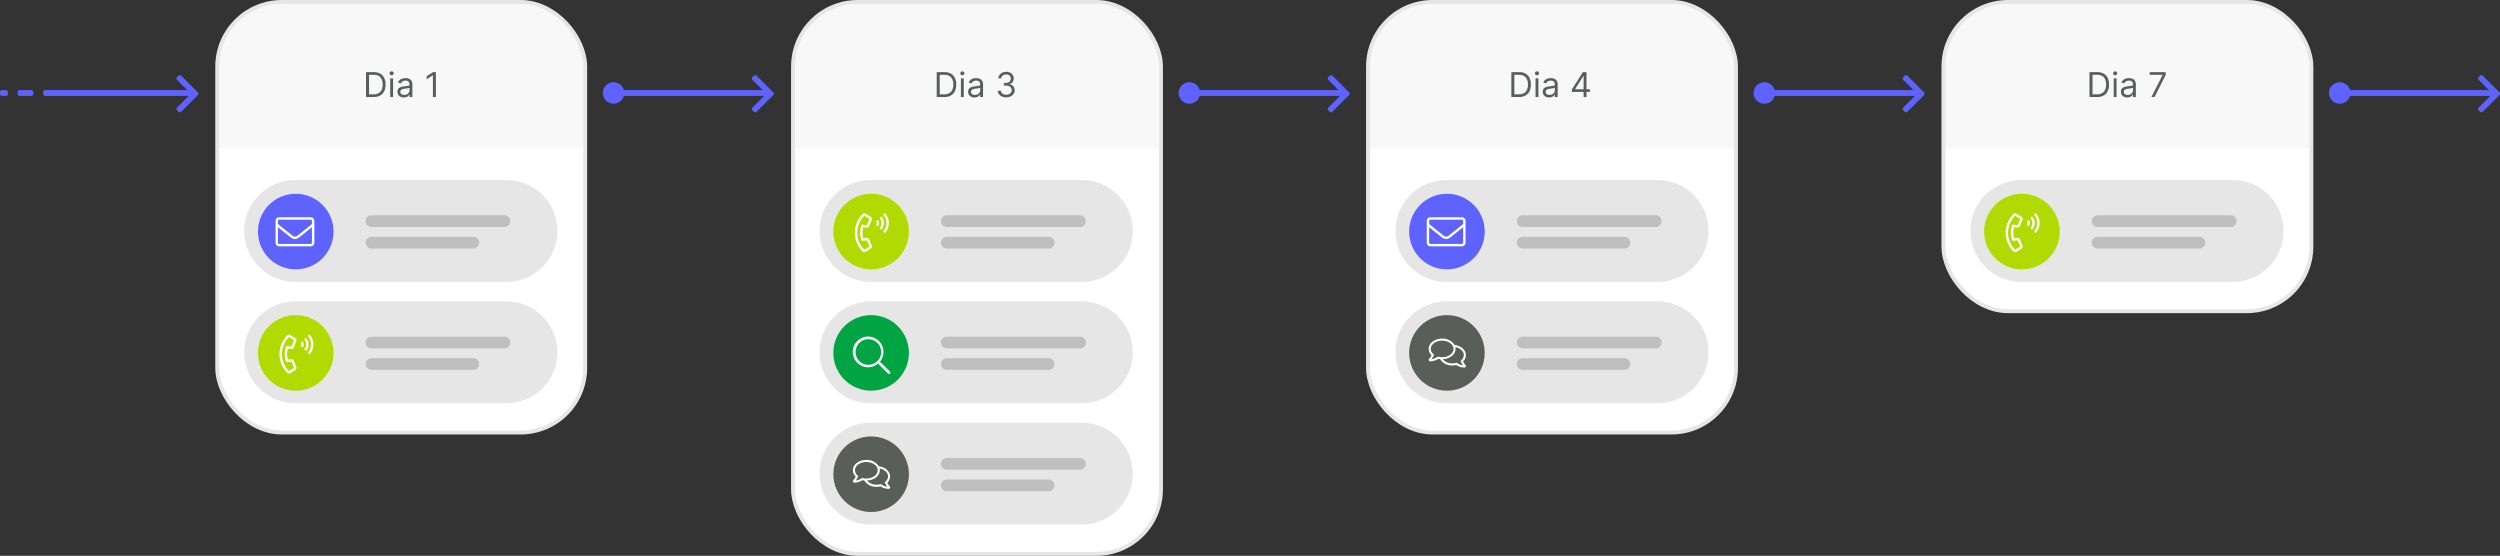 <svg xmlns="http://www.w3.org/2000/svg" width="1169.62" height="260.041" viewBox="0 0 1169.62 260.041">
  <rect x="0" y="0" width="1169.62" height="260.041" fill="#333333" stroke="none"/>
  <g id="Grupo_213" data-name="Grupo 213" transform="translate(-375 -3650.094)">
    <g id="Grupo_212" data-name="Grupo 212">
      <g id="Grupo_121" data-name="Grupo 121" transform="translate(0 638.93)">
        <rect id="Retângulo_33" data-name="Retângulo 33" width="69.588" height="2.747" rx="0.916" transform="translate(395.176 3053.29)" fill="#5e62ff"/>
        <rect id="Retângulo_34" data-name="Retângulo 34" width="7.325" height="2.747" rx="0.916" transform="translate(383.241 3053.29)" fill="#5e62ff"/>
        <rect id="Retângulo_35" data-name="Retângulo 35" width="3.663" height="2.747" rx="0.916" transform="translate(375 3053.29)" fill="#5e62ff"/>
        <path id="Caminho_32" data-name="Caminho 32" d="M459.794,3046.61a.911.911,0,0,0-1.3,0l-.647.65a.909.909,0,0,0,0,1.29l6.474,6.48-6.474,6.47a.921.921,0,0,0,0,1.3l.647.64a.911.911,0,0,0,1.3,0l7.12-7.12h0l.647-.65a.909.909,0,0,0,0-1.29l-.647-.65Z" fill="#5e62ff" fill-rule="evenodd"/>
        <rect id="Retângulo_36" data-name="Retângulo 36" width="172.14" height="201.44" rx="30.216" transform="translate(476.636 3012.08)" fill="#fff" stroke="#e6e6e6" stroke-width="1.831"/>
        <path id="Caminho_33" data-name="Caminho 33" d="M477.367,3042.3a29.3,29.3,0,0,1,29.3-29.3H618.375a29.3,29.3,0,0,1,29.3,29.3v38.46H477.367Z" fill="#e6e6e6" opacity="0.3"/>
        <path id="Caminho_34" data-name="Caminho 34" d="M611.966,3095.41H513.077a23.805,23.805,0,1,0,0,47.61h98.889a23.805,23.805,0,1,0,0-47.61Z" fill="#e6e6e6"/>
        <path id="Caminho_35" data-name="Caminho 35" d="M611.05,3111.89H548.787a2.745,2.745,0,1,0,0,5.49H611.05a2.745,2.745,0,1,0,0-5.49Z" fill="#bebfbe"/>
        <path id="Caminho_36" data-name="Caminho 36" d="M596.4,3121.96H548.787a2.745,2.745,0,1,0,0,5.49H596.4a2.745,2.745,0,1,0,0-5.49Z" fill="#bebfbe"/>
        <circle id="Elipse_4" data-name="Elipse 4" cx="17.679" cy="17.679" r="17.679" transform="translate(495.68 3101.821)" fill="#5e62ff"/>
        <path id="Caminho_37" data-name="Caminho 37" d="M522.074,3114.51v10.21a1.706,1.706,0,0,1-1.7,1.7H505.624a1.7,1.7,0,0,1-1.7-1.7v-10.21a1.7,1.7,0,0,1,1.7-1.7h14.747A1.7,1.7,0,0,1,522.074,3114.51Zm-17.018,0v1.47c.78.65,1.888,1.56,5.34,4.29.6.48,1.779,1.62,2.6,1.61s2-1.13,2.6-1.61c3.452-2.73,4.562-3.64,5.34-4.29v-1.47a.565.565,0,0,0-.568-.56H505.626a.568.568,0,0,0-.567.56Zm15.883,10.21v-7.27c-.808.66-2.085,1.69-4.633,3.7-.745.59-2.019,1.87-3.318,1.86s-2.581-1.27-3.318-1.86c-2.548-2.02-3.825-3.04-4.633-3.7v7.27a.564.564,0,0,0,.567.56h14.748a.57.57,0,0,0,.587-.55Z" fill="#fff"/>
        <path id="Caminho_38" data-name="Caminho 38" d="M611.966,3152.18H513.077a23.805,23.805,0,1,0,0,47.61h98.889a23.805,23.805,0,1,0,0-47.61Z" fill="#e6e6e6"/>
        <circle id="Elipse_5" data-name="Elipse 5" cx="17.679" cy="17.679" r="17.679" transform="translate(495.68 3158.591)" fill="#b1da00"/>
        <path id="Caminho_39" data-name="Caminho 39" d="M509.716,3174.25a8.76,8.76,0,0,0,0,5.15l1.53-.16a1.185,1.185,0,0,1,1.212.74l1.154,2.87a1.158,1.158,0,0,1-.472,1.43l-2.306,1.44a1.177,1.177,0,0,1-1.457-.17,12.325,12.325,0,0,1-.03-17.43c.011-.01.019-.02.03-.03a1.161,1.161,0,0,1,1.457-.16l2.306,1.43a1.175,1.175,0,0,1,.472,1.44l-1.154,2.87a1.188,1.188,0,0,1-1.212.73l-1.53-.15Zm-.781-1.22,2.423.24a.059.059,0,0,0,.044-.02l1.151-2.87a.039.039,0,0,0-.016-.05l-2.3-1.44a.054.054,0,0,0-.055,0,11.189,11.189,0,0,0-.032,15.82l.032.03a.033.033,0,0,0,.055,0l2.306-1.42a.04.04,0,0,0,.016-.05l-1.151-2.88a.056.056,0,0,0-.044-.02l-2.423.24a9.959,9.959,0,0,1,0-7.58Zm7.84-1.9a2.271,2.271,0,0,1,0,2.3.423.423,0,0,1-.587.15.187.187,0,0,1-.079-.06l-.213-.19a.431.431,0,0,1-.082-.51,1.136,1.136,0,0,0,0-1.06.426.426,0,0,1,.082-.51l.213-.2a.445.445,0,0,1,.608,0,.716.716,0,0,1,.058.07Zm1.634,3.95a.436.436,0,0,1-.606.07.262.262,0,0,1-.027-.03l-.2-.2a.42.42,0,0,1-.046-.56,3.409,3.409,0,0,0,0-4.15.421.421,0,0,1,.046-.56l.2-.2a.429.429,0,0,1,.6.01.1.1,0,0,1,.03.04,4.528,4.528,0,0,1,0,5.57Zm1.629,1.6a.438.438,0,0,1-.609.05c-.005-.01-.01-.02-.016-.02l-.205-.2a.42.42,0,0,1-.03-.58,5.684,5.684,0,0,0,0-7.28.426.426,0,0,1,.03-.59l.205-.2a.428.428,0,0,1,.609.02c.005,0,.01.01.013.01a6.835,6.835,0,0,1,0,8.79Z" fill="#fff"/>
        <path id="Caminho_40" data-name="Caminho 40" d="M611.05,3168.66H548.787a2.745,2.745,0,1,0,0,5.49H611.05a2.745,2.745,0,1,0,0-5.49Z" fill="#bebfbe"/>
        <path id="Caminho_41" data-name="Caminho 41" d="M596.4,3178.73H548.787a2.745,2.745,0,1,0,0,5.49H596.4a2.745,2.745,0,1,0,0-5.49Z" fill="#bebfbe"/>
        <path id="Caminho_42" data-name="Caminho 42" d="M549.837,3056.55h-3.591v-11.63H550a5.638,5.638,0,0,1,2.9.7,4.537,4.537,0,0,1,1.846,1.99,6.912,6.912,0,0,1,.642,3.1,7.007,7.007,0,0,1-.647,3.13,4.623,4.623,0,0,1-1.887,2.01A6,6,0,0,1,549.837,3056.55Zm-2.182-1.25h2.091a4.68,4.68,0,0,0,2.392-.55,3.416,3.416,0,0,0,1.415-1.59,5.884,5.884,0,0,0,.466-2.45,5.805,5.805,0,0,0-.46-2.42,3.349,3.349,0,0,0-1.375-1.57,4.327,4.327,0,0,0-2.279-.55h-2.25Zm9.909,1.25v-8.72h1.341v8.72Zm.682-10.18a.948.948,0,0,1-.676-.27.841.841,0,0,1-.279-.64.855.855,0,0,1,.279-.64.947.947,0,0,1,.676-.27.926.926,0,0,1,.67.27.847.847,0,0,1,.285.64.833.833,0,0,1-.285.64A.927.927,0,0,1,558.246,3046.37Zm5.683,10.39a3.671,3.671,0,0,1-1.505-.31,2.635,2.635,0,0,1-1.074-.92,2.582,2.582,0,0,1-.4-1.45,2.253,2.253,0,0,1,.295-1.22,2.143,2.143,0,0,1,.79-.74,4.187,4.187,0,0,1,1.091-.4q.6-.135,1.21-.21c.531-.07.961-.12,1.29-.16a1.988,1.988,0,0,0,.727-.18.483.483,0,0,0,.233-.46v-.04a1.786,1.786,0,0,0-.46-1.31,1.853,1.853,0,0,0-1.381-.47,2.41,2.41,0,0,0-1.505.42,2.545,2.545,0,0,0-.767.9l-1.273-.45a3.021,3.021,0,0,1,.909-1.24,3.45,3.45,0,0,1,1.25-.63,5.25,5.25,0,0,1,1.341-.18,6.135,6.135,0,0,1,.966.1,3.109,3.109,0,0,1,1.062.41,2.337,2.337,0,0,1,.858.92,3.47,3.47,0,0,1,.341,1.66v5.75h-1.341v-1.18h-.068a2.428,2.428,0,0,1-.454.61,2.548,2.548,0,0,1-.847.55A3.287,3.287,0,0,1,563.929,3056.76Zm.2-1.21a2.645,2.645,0,0,0,1.341-.31,2.14,2.14,0,0,0,.829-.81,2.034,2.034,0,0,0,.284-1.04v-1.22a.725.725,0,0,1-.375.18,6.584,6.584,0,0,1-.659.15c-.246.03-.486.07-.721.1s-.419.05-.563.07a4.909,4.909,0,0,0-.977.22,1.7,1.7,0,0,0-.727.45,1.115,1.115,0,0,0-.273.8,1.2,1.2,0,0,0,.517,1.06A2.28,2.28,0,0,0,564.134,3055.55Zm14.811-10.63v11.63h-1.409v-10.16h-.068l-2.841,1.89v-1.43l2.909-1.93Z" fill="#595d5b"/>
        <circle id="Elipse_6" data-name="Elipse 6" cx="5.036" cy="5.036" r="5.036" transform="translate(657.016 3049.624)" fill="#5e62ff"/>
        <rect id="Retângulo_37" data-name="Retângulo 37" width="69.588" height="2.747" rx="0.916" transform="translate(664.373 3053.29)" fill="#5e62ff"/>
        <path id="Caminho_43" data-name="Caminho 43" d="M728.991,3046.61a.911.911,0,0,0-1.3,0l-.648.65a.911.911,0,0,0,0,1.29l6.475,6.48-6.475,6.47a.923.923,0,0,0,0,1.3l.648.64a.911.911,0,0,0,1.3,0l7.119-7.12h0l.647-.65a.909.909,0,0,0,0-1.29h0l-.647-.65Z" fill="#5e62ff" fill-rule="evenodd"/>
        <rect id="Retângulo_38" data-name="Retângulo 38" width="172.14" height="258.21" rx="30.216" transform="translate(746.017 3012.08)" fill="#fff" stroke="#e6e6e6" stroke-width="1.831"/>
        <path id="Caminho_44" data-name="Caminho 44" d="M746.564,3042.3a29.3,29.3,0,0,1,29.3-29.3H887.573a29.3,29.3,0,0,1,29.3,29.3v38.46H746.564Z" fill="#e6e6e6" opacity="0.3"/>
        <path id="Caminho_45" data-name="Caminho 45" d="M881.163,3095.41H782.274a23.805,23.805,0,1,0,0,47.61h98.889a23.805,23.805,0,1,0,0-47.61Z" fill="#e6e6e6"/>
        <circle id="Elipse_7" data-name="Elipse 7" cx="17.679" cy="17.679" r="17.679" transform="translate(764.877 3101.821)" fill="#b1da00"/>
        <path id="Caminho_46" data-name="Caminho 46" d="M778.913,3117.48a8.759,8.759,0,0,0,0,5.15l1.531-.16a1.2,1.2,0,0,1,1.211.74l1.154,2.87a1.158,1.158,0,0,1-.472,1.43l-2.3,1.44a1.178,1.178,0,0,1-1.458-.17,12.325,12.325,0,0,1-.03-17.43l.03-.03a1.163,1.163,0,0,1,1.458-.16l2.3,1.43a1.175,1.175,0,0,1,.472,1.44l-1.154,2.87a1.162,1.162,0,0,1-1.211.73l-1.531-.15Zm-.781-1.22,2.423.24a.057.057,0,0,0,.044-.02l1.152-2.87a.04.04,0,0,0-.017-.05l-2.3-1.44a.052.052,0,0,0-.054,0,11.188,11.188,0,0,0-.033,15.82l.033.03a.032.032,0,0,0,.054,0l2.306-1.42a.039.039,0,0,0,.016-.05l-1.151-2.88a.056.056,0,0,0-.044-.02l-2.423.24a9.964,9.964,0,0,1,0-7.58Zm7.84-1.9a2.27,2.27,0,0,1,0,2.3.415.415,0,0,1-.587.15.193.193,0,0,1-.079-.06l-.213-.19a.433.433,0,0,1-.082-.51,1.136,1.136,0,0,0,0-1.06.426.426,0,0,1,.082-.51l.213-.2a.445.445,0,0,1,.608,0,.715.715,0,0,1,.058.07Zm1.634,3.95a.436.436,0,0,1-.606.07.325.325,0,0,1-.027-.03l-.2-.2a.419.419,0,0,1-.047-.56,3.409,3.409,0,0,0,0-4.15.42.42,0,0,1,.047-.56l.2-.2a.429.429,0,0,1,.6.01.1.1,0,0,1,.03.04,4.528,4.528,0,0,1,0,5.57Zm1.629,1.6a.437.437,0,0,1-.608.05c-.006-.01-.011-.02-.017-.02l-.2-.19a.431.431,0,0,1-.03-.59,5.686,5.686,0,0,0,0-7.28.426.426,0,0,1,.03-.59l.2-.2a.427.427,0,0,1,.609.02c.005,0,.011.01.013.01a6.834,6.834,0,0,1,0,8.79Z" fill="#fff"/>
        <path id="Caminho_47" data-name="Caminho 47" d="M880.248,3111.89H817.984a2.745,2.745,0,1,0,0,5.49h62.264a2.745,2.745,0,1,0,0-5.49Z" fill="#bebfbe"/>
        <path id="Caminho_48" data-name="Caminho 48" d="M865.6,3121.96H817.984a2.745,2.745,0,1,0,0,5.49H865.6a2.745,2.745,0,1,0,0-5.49Z" fill="#bebfbe"/>
        <path id="Caminho_49" data-name="Caminho 49" d="M881.163,3152.18H782.274a23.805,23.805,0,1,0,0,47.61h98.889a23.805,23.805,0,1,0,0-47.61Z" fill="#e6e6e6"/>
        <circle id="Elipse_8" data-name="Elipse 8" cx="17.679" cy="17.679" r="17.679" transform="translate(764.877 3158.591)" fill="#00a443"/>
        <path id="Caminho_50" data-name="Caminho 50" d="M791.481,3185.72l-.336.34a.4.4,0,0,1-.575,0l-4.38-4.38a.43.43,0,0,1-.12-.29v-.35a7.184,7.184,0,1,1,.393-.4h.349a.4.4,0,0,1,.29.12l4.379,4.38a.414.414,0,0,1,0,.58Zm-4.235-9.87a5.985,5.985,0,1,0,0,.01Z" fill="#fff"/>
        <path id="Caminho_51" data-name="Caminho 51" d="M880.248,3168.66H817.984a2.745,2.745,0,1,0,0,5.49h62.264a2.745,2.745,0,1,0,0-5.49Z" fill="#bebfbe"/>
        <path id="Caminho_52" data-name="Caminho 52" d="M865.6,3178.73H817.984a2.745,2.745,0,1,0,0,5.49H865.6a2.745,2.745,0,1,0,0-5.49Z" fill="#bebfbe"/>
        <path id="Caminho_53" data-name="Caminho 53" d="M881.163,3208.95H782.274a23.805,23.805,0,1,0,0,47.61h98.889a23.805,23.805,0,1,0,0-47.61Z" fill="#e6e6e6"/>
        <circle id="Elipse_9" data-name="Elipse 9" cx="17.679" cy="17.679" r="17.679" transform="translate(764.877 3215.351)" fill="#595e5b"/>
        <path id="Caminho_54" data-name="Caminho 54" d="M791.377,3239.45a.7.7,0,0,1-.639.43,6.985,6.985,0,0,1-3.781-1.17,7.838,7.838,0,0,1-1.806.21,6.542,6.542,0,0,1-5.791-2.96,6.18,6.18,0,0,1-.846-.15,6.971,6.971,0,0,1-3.781,1.17.7.7,0,0,1-.7-.71.7.7,0,0,1,.188-.47,7.809,7.809,0,0,0,1.139-1.66,4.165,4.165,0,0,1-1.329-2.97c0-2.67,2.812-4.83,6.279-4.83a6.526,6.526,0,0,1,5.791,2.97c3.01.35,5.32,2.35,5.32,4.76a4.175,4.175,0,0,1-1.33,2.97,7.692,7.692,0,0,0,1.144,1.66.69.69,0,0,1,.137.75Zm-11.059-4.41c2.928,0,5.319-1.73,5.319-3.86s-2.384-3.86-5.319-3.86-5.32,1.73-5.32,3.86a3.2,3.2,0,0,0,1.041,2.27l.5.5-.314.63a8.434,8.434,0,0,1-.89,1.4,6.173,6.173,0,0,0,2.647-.99l.344-.22.4.09a7.138,7.138,0,0,0,1.595.18Zm9.807,3.82a7.878,7.878,0,0,1-.89-1.4l-.312-.62.5-.5a3.226,3.226,0,0,0,1.041-2.28c0-1.79-1.687-3.29-3.965-3.73a3.784,3.784,0,0,1,.1.83c0,2.61-2.689,4.73-6.051,4.82a5.877,5.877,0,0,0,4.6,1.94,7.08,7.08,0,0,0,1.59-.18l.4-.1.344.23a6.3,6.3,0,0,0,2.645,1Z" fill="#fff"/>
        <path id="Caminho_55" data-name="Caminho 55" d="M880.248,3225.43H817.984a2.745,2.745,0,1,0,0,5.49h62.264a2.745,2.745,0,1,0,0-5.49Z" fill="#bebfbe"/>
        <path id="Caminho_56" data-name="Caminho 56" d="M865.6,3235.5H817.984a2.745,2.745,0,1,0,0,5.49H865.6a2.745,2.745,0,1,0,0-5.49Z" fill="#bebfbe"/>
        <path id="Caminho_57" data-name="Caminho 57" d="M816.828,3056.55h-3.591v-11.63h3.75a5.634,5.634,0,0,1,2.9.7,4.54,4.54,0,0,1,1.847,1.99,6.913,6.913,0,0,1,.642,3.1,6.993,6.993,0,0,1-.648,3.13,4.615,4.615,0,0,1-1.886,2.01A6,6,0,0,1,816.828,3056.55Zm-2.182-1.25h2.091a4.681,4.681,0,0,0,2.392-.55,3.422,3.422,0,0,0,1.415-1.59,5.885,5.885,0,0,0,.465-2.45,5.789,5.789,0,0,0-.46-2.42,3.344,3.344,0,0,0-1.375-1.57,4.323,4.323,0,0,0-2.278-.55h-2.25Zm9.909,1.25v-8.72H825.9v8.72Zm.682-10.18a.946.946,0,0,1-.676-.27.841.841,0,0,1-.279-.64.856.856,0,0,1,.279-.64.945.945,0,0,1,.676-.27.926.926,0,0,1,.67.27.846.846,0,0,1,.284.64.832.832,0,0,1-.284.64A.927.927,0,0,1,825.237,3046.37Zm5.683,10.39a3.679,3.679,0,0,1-1.506-.31,2.648,2.648,0,0,1-1.074-.92,2.581,2.581,0,0,1-.4-1.45,2.253,2.253,0,0,1,.295-1.22,2.136,2.136,0,0,1,.79-.74,4.173,4.173,0,0,1,1.091-.4q.6-.135,1.21-.21c.53-.07.96-.12,1.29-.16a1.988,1.988,0,0,0,.727-.18.485.485,0,0,0,.233-.46v-.04a1.786,1.786,0,0,0-.46-1.31,1.853,1.853,0,0,0-1.381-.47,2.415,2.415,0,0,0-1.506.42,2.566,2.566,0,0,0-.767.9l-1.272-.45a3.022,3.022,0,0,1,.909-1.24,3.443,3.443,0,0,1,1.25-.63,5.239,5.239,0,0,1,1.341-.18,6.135,6.135,0,0,1,.966.1,3.109,3.109,0,0,1,1.062.41,2.337,2.337,0,0,1,.858.92,3.481,3.481,0,0,1,.341,1.66v5.75h-1.341v-1.18h-.068a2.435,2.435,0,0,1-.455.61,2.534,2.534,0,0,1-.846.55A3.291,3.291,0,0,1,830.92,3056.76Zm.205-1.21a2.639,2.639,0,0,0,1.34-.31,2.142,2.142,0,0,0,.83-.81,2.044,2.044,0,0,0,.284-1.04v-1.22a.734.734,0,0,1-.375.18,6.58,6.58,0,0,1-.659.15c-.246.03-.487.07-.722.1s-.418.05-.562.07a4.893,4.893,0,0,0-.977.22,1.708,1.708,0,0,0-.728.45,1.119,1.119,0,0,0-.272.8,1.2,1.2,0,0,0,.517,1.06A2.277,2.277,0,0,0,831.125,3055.55Zm14.652,1.16a5.078,5.078,0,0,1-2.006-.38,3.446,3.446,0,0,1-1.392-1.08,2.884,2.884,0,0,1-.557-1.61h1.432a1.722,1.722,0,0,0,.386.98,2.341,2.341,0,0,0,.892.62,3.209,3.209,0,0,0,1.222.22,3.111,3.111,0,0,0,1.329-.26,2.151,2.151,0,0,0,.909-.73,1.819,1.819,0,0,0,.33-1.08,2.053,2.053,0,0,0-.318-1.13,2.127,2.127,0,0,0-.932-.77,3.712,3.712,0,0,0-1.5-.28h-.932v-1.25h.932a2.745,2.745,0,0,0,1.216-.25,1.878,1.878,0,0,0,1.125-1.77,1.981,1.981,0,0,0-.261-1.03,1.783,1.783,0,0,0-.739-.68,2.431,2.431,0,0,0-1.114-.24,2.9,2.9,0,0,0-1.136.22,2.057,2.057,0,0,0-.864.63,1.634,1.634,0,0,0-.363.99h-1.364a2.8,2.8,0,0,1,.551-1.61,3.52,3.52,0,0,1,1.352-1.08,4.49,4.49,0,0,1,1.847-.38,3.614,3.614,0,0,1,1.852.44,3.023,3.023,0,0,1,1.6,2.67,2.72,2.72,0,0,1-.518,1.68,2.635,2.635,0,0,1-1.392.96v.09a2.673,2.673,0,0,1,1.722.94,2.814,2.814,0,0,1,.619,1.85,2.938,2.938,0,0,1-.517,1.71,3.53,3.53,0,0,1-1.4,1.18A4.52,4.52,0,0,1,845.777,3056.71Z" fill="#595d5b"/>
        <circle id="Elipse_10" data-name="Elipse 10" cx="5.036" cy="5.036" r="5.036" transform="translate(926.398 3049.624)" fill="#5e62ff"/>
        <rect id="Retângulo_39" data-name="Retângulo 39" width="69.588" height="2.747" rx="0.916" transform="translate(933.756 3053.29)" fill="#5e62ff"/>
        <path id="Caminho_58" data-name="Caminho 58" d="M998.373,3046.61a.911.911,0,0,0-1.295,0l-.647.65a.909.909,0,0,0,0,1.29l6.479,6.48-6.479,6.47a.921.921,0,0,0,0,1.3l.647.64a.911.911,0,0,0,1.295,0l7.117-7.12h.01l.64-.65h.01a1.325,1.325,0,0,0,.11-.14.912.912,0,0,0-.12-1.15l-.64-.65Z" fill="#5e62ff" fill-rule="evenodd"/>
        <rect id="Retângulo_40" data-name="Retângulo 40" width="172.14" height="201.44" rx="30.216" transform="translate(1015.03 3012.08)" fill="#fff" stroke="#e6e6e6" stroke-width="1.831"/>
        <path id="Caminho_59" data-name="Caminho 59" d="M1015.95,3042.3a29.3,29.3,0,0,1,29.3-29.3h111.7a29.3,29.3,0,0,1,29.3,29.3v38.46h-170.3Z" fill="#e6e6e6" opacity="0.3"/>
        <path id="Caminho_60" data-name="Caminho 60" d="M1150.54,3095.41h-98.88a23.805,23.805,0,1,0,0,47.61h98.88a23.805,23.805,0,1,0,0-47.61Z" fill="#e6e6e6"/>
        <path id="Caminho_61" data-name="Caminho 61" d="M1149.63,3111.89h-62.26a2.745,2.745,0,1,0,0,5.49h62.26a2.745,2.745,0,1,0,0-5.49Z" fill="#bebfbe"/>
        <path id="Caminho_62" data-name="Caminho 62" d="M1134.98,3121.96h-47.61a2.745,2.745,0,1,0,0,5.49h47.61a2.745,2.745,0,1,0,0-5.49Z" fill="#bebfbe"/>
        <circle id="Elipse_11" data-name="Elipse 11" cx="17.679" cy="17.679" r="17.679" transform="translate(1034.261 3101.821)" fill="#5e62ff"/>
        <path id="Caminho_63" data-name="Caminho 63" d="M1060.65,3114.51v10.21a1.705,1.705,0,0,1-1.7,1.7H1044.2a1.7,1.7,0,0,1-1.7-1.7v-10.21a1.7,1.7,0,0,1,1.7-1.7h14.75A1.7,1.7,0,0,1,1060.65,3114.51Zm-17.02,0v1.47c.78.65,1.89,1.56,5.34,4.29.6.48,1.78,1.62,2.61,1.61s2-1.13,2.6-1.61c3.45-2.73,4.56-3.64,5.34-4.29v-1.47a.568.568,0,0,0-.57-.56H1044.2a.559.559,0,0,0-.56.56Zm15.89,10.21v-7.27c-.81.66-2.09,1.69-4.64,3.7-.74.59-2.02,1.87-3.31,1.86s-2.59-1.27-3.32-1.86c-2.55-2.02-3.83-3.04-4.64-3.7v7.27a.568.568,0,0,0,.57.56h14.75a.577.577,0,0,0,.59-.55Z" fill="#fff"/>
        <path id="Caminho_64" data-name="Caminho 64" d="M1150.54,3152.18h-98.88a23.805,23.805,0,1,0,0,47.61h98.88a23.805,23.805,0,1,0,0-47.61Z" fill="#e6e6e6"/>
        <circle id="Elipse_12" data-name="Elipse 12" cx="17.679" cy="17.679" r="17.679" transform="translate(1034.261 3158.591)" fill="#595e5b"/>
        <path id="Caminho_65" data-name="Caminho 65" d="M1060.76,3182.68a.7.7,0,0,1-.64.43,6.963,6.963,0,0,1-3.78-1.17,7.847,7.847,0,0,1-1.81.21,6.536,6.536,0,0,1-5.79-2.96,5.9,5.9,0,0,1-.84-.15,7.022,7.022,0,0,1-3.79,1.17.7.7,0,0,1-.69-.71.657.657,0,0,1,.19-.47,7.85,7.85,0,0,0,1.13-1.66,4.175,4.175,0,0,1-1.33-2.97c0-2.66,2.82-4.83,6.28-4.83a6.539,6.539,0,0,1,5.8,2.97c3,.35,5.31,2.35,5.31,4.76a4.2,4.2,0,0,1-1.32,2.97,7.533,7.533,0,0,0,1.14,1.66.728.728,0,0,1,.14.76Zm-11.06-4.41c2.93,0,5.32-1.73,5.32-3.86s-2.39-3.86-5.32-3.86-5.32,1.73-5.32,3.86a3.184,3.184,0,0,0,1.04,2.27l.5.5-.31.63a8.1,8.1,0,0,1-.89,1.4,6.15,6.15,0,0,0,2.64-.99l.35-.22.39.09a7.21,7.21,0,0,0,1.6.18Zm9.81,3.83a7.442,7.442,0,0,1-.89-1.41l-.32-.62.5-.5a3.209,3.209,0,0,0,1.04-2.28c0-1.79-1.68-3.29-3.96-3.73a3.849,3.849,0,0,1,.1.83c0,2.61-2.69,4.73-6.05,4.82a5.871,5.871,0,0,0,4.6,1.94,7.106,7.106,0,0,0,1.59-.18l.4-.09.34.22a6.294,6.294,0,0,0,2.65,1Z" fill="#fff"/>
        <path id="Caminho_66" data-name="Caminho 66" d="M1149.63,3168.66h-62.26a2.745,2.745,0,1,0,0,5.49h62.26a2.745,2.745,0,1,0,0-5.49Z" fill="#bebfbe"/>
        <path id="Caminho_67" data-name="Caminho 67" d="M1134.98,3178.73h-47.61a2.745,2.745,0,1,0,0,5.49h47.61a2.745,2.745,0,1,0,0-5.49Z" fill="#bebfbe"/>
        <path id="Caminho_68" data-name="Caminho 68" d="M1085.67,3056.55h-3.59v-11.63h3.75a5.661,5.661,0,0,1,2.9.7,4.553,4.553,0,0,1,1.84,1.99,6.886,6.886,0,0,1,.64,3.1,7.021,7.021,0,0,1-.64,3.13,4.6,4.6,0,0,1-1.89,2.01A5.984,5.984,0,0,1,1085.67,3056.55Zm-2.18-1.25h2.09a4.67,4.67,0,0,0,2.39-.55,3.492,3.492,0,0,0,1.42-1.59,5.888,5.888,0,0,0,.46-2.45,5.743,5.743,0,0,0-.46-2.42,3.35,3.35,0,0,0-1.37-1.57,4.328,4.328,0,0,0-2.28-.55h-2.25Zm9.91,1.25v-8.72h1.34v8.72Zm.68-10.18a.96.96,0,0,1-.68-.27.863.863,0,0,1-.28-.64.879.879,0,0,1,.28-.64.959.959,0,0,1,.68-.27.936.936,0,0,1,.67.27.842.842,0,0,1,.28.64.829.829,0,0,1-.28.64A.937.937,0,0,1,1094.08,3046.37Zm5.68,10.39a3.657,3.657,0,0,1-1.5-.31,2.691,2.691,0,0,1-1.08-.92,2.623,2.623,0,0,1-.4-1.45,2.227,2.227,0,0,1,.3-1.22,2.16,2.16,0,0,1,.79-.74,4.153,4.153,0,0,1,1.09-.4c.4-.09.81-.16,1.21-.21.53-.07.96-.12,1.29-.16a2.017,2.017,0,0,0,.73-.18.492.492,0,0,0,.23-.46v-.04a1.774,1.774,0,0,0-.46-1.31,1.842,1.842,0,0,0-1.38-.47,2.44,2.44,0,0,0-1.51.42,2.487,2.487,0,0,0-.76.9l-1.28-.45a3.042,3.042,0,0,1,.91-1.24,3.515,3.515,0,0,1,1.25-.63,5.326,5.326,0,0,1,1.34-.18,6.133,6.133,0,0,1,.97.1,3.069,3.069,0,0,1,1.06.41,2.328,2.328,0,0,1,.86.92,3.447,3.447,0,0,1,.34,1.66v5.75h-1.34v-1.18h-.07a2.425,2.425,0,0,1-.45.61,2.555,2.555,0,0,1-.85.55A3.274,3.274,0,0,1,1099.76,3056.76Zm.21-1.21a2.657,2.657,0,0,0,1.34-.31,2.228,2.228,0,0,0,.83-.81,2.031,2.031,0,0,0,.28-1.04v-1.22a.74.74,0,0,1-.37.18,6.677,6.677,0,0,1-.66.15c-.25.03-.49.07-.72.1s-.42.05-.57.07a4.763,4.763,0,0,0-.97.22,1.679,1.679,0,0,0-.73.45,1.122,1.122,0,0,0-.27.8,1.21,1.21,0,0,0,.51,1.06A2.291,2.291,0,0,0,1099.97,3055.55Zm10.44-1.38v-1.16l5.12-8.09h.84v1.79h-.57l-3.86,6.12v.09h6.88v1.25Zm5.48,2.38v-11.63h1.34v11.63Z" fill="#595d5b"/>
        <circle id="Elipse_13" data-name="Elipse 13" cx="5.036" cy="5.036" r="5.036" transform="translate(1195.414 3049.624)" fill="#5e62ff"/>
        <rect id="Retângulo_41" data-name="Retângulo 41" width="69.588" height="2.747" rx="0.916" transform="translate(1202.77 3053.29)" fill="#5e62ff"/>
        <path id="Caminho_69" data-name="Caminho 69" d="M1265.44,3061.5a.936.936,0,0,0,0,1.3l.65.64a.917.917,0,0,0,1.3,0l7.12-7.12h0l.64-.65h0a.894.894,0,0,0,0-1.29l-.64-.65h-.01l-7.11-7.12a.917.917,0,0,0-1.3,0l-.65.65a.924.924,0,0,0,0,1.29l6.48,6.48Z" fill="#5e62ff" fill-rule="evenodd"/>
        <rect id="Retângulo_42" data-name="Retângulo 42" width="172.14" height="144.671" rx="30.216" transform="translate(1284.23 3012.08)" fill="#fff" stroke="#e6e6e6" stroke-width="1.831"/>
        <path id="Caminho_70" data-name="Caminho 70" d="M1284.96,3042.3a29.3,29.3,0,0,1,29.3-29.3h111.71a29.3,29.3,0,0,1,29.3,29.3v38.46H1284.96Z" fill="#e6e6e6" opacity="0.3"/>
        <path id="Caminho_71" data-name="Caminho 71" d="M1419.56,3095.41h-98.89a23.805,23.805,0,1,0,0,47.61h98.89a23.805,23.805,0,0,0,0-47.61Z" fill="#e6e6e6"/>
        <circle id="Elipse_14" data-name="Elipse 14" cx="17.679" cy="17.679" r="17.679" transform="translate(1303.271 3101.821)" fill="#b1da00"/>
        <path id="Caminho_72" data-name="Caminho 72" d="M1317.31,3117.48a8.7,8.7,0,0,0,0,5.15l1.53-.16a1.2,1.2,0,0,1,1.21.74l1.15,2.87a1.148,1.148,0,0,1-.47,1.43l-2.3,1.44a1.18,1.18,0,0,1-1.46-.17,12.322,12.322,0,0,1-.03-17.43l.03-.03a1.166,1.166,0,0,1,1.46-.16l2.3,1.43a1.164,1.164,0,0,1,.47,1.44l-1.15,2.87a1.158,1.158,0,0,1-1.21.73l-1.53-.15Zm-.78-1.22,2.42.24c.02,0,.04-.01.04-.02l1.16-2.87c0-.02,0-.04-.02-.05l-2.3-1.44a.064.064,0,0,0-.06,0,11.184,11.184,0,0,0-.03,15.82l.03.03a.037.037,0,0,0,.06,0l2.3-1.42a.037.037,0,0,0,.02-.05l-1.15-2.88a.076.076,0,0,0-.05-.02l-2.42.24a9.95,9.95,0,0,1,0-7.58Zm7.84-1.9a2.3,2.3,0,0,1,0,2.3.419.419,0,0,1-.59.15.21.21,0,0,1-.08-.06l-.21-.19a.426.426,0,0,1-.08-.51,1.166,1.166,0,0,0,0-1.06.424.424,0,0,1,.08-.51l.21-.2a.448.448,0,0,1,.61,0c.02.02.04.05.06.07Zm1.63,3.95a.429.429,0,0,1-.6.07c-.02-.01-.02-.02-.03-.03l-.2-.2a.427.427,0,0,1-.05-.56,3.406,3.406,0,0,0,0-4.15.428.428,0,0,1,.05-.56l.2-.2a.426.426,0,0,1,.6.01.138.138,0,0,1,.03.04,4.52,4.52,0,0,1,0,5.57Zm1.63,1.6a.439.439,0,0,1-.61.05.022.022,0,0,0-.02-.02l-.2-.19a.433.433,0,0,1-.03-.59,5.679,5.679,0,0,0,0-7.28.423.423,0,0,1,.03-.59l.2-.2a.428.428,0,0,1,.61.02c.01,0,.01.01.02.01a6.844,6.844,0,0,1,0,8.79Z" fill="#fff"/>
        <path id="Caminho_73" data-name="Caminho 73" d="M1418.64,3111.89h-62.26a2.745,2.745,0,1,0,0,5.49h62.26a2.745,2.745,0,1,0,0-5.49Z" fill="#bebfbe"/>
        <path id="Caminho_74" data-name="Caminho 74" d="M1403.99,3121.96h-47.61a2.745,2.745,0,1,0,0,5.49h47.61a2.745,2.745,0,1,0,0-5.49Z" fill="#bebfbe"/>
        <path id="Caminho_75" data-name="Caminho 75" d="M1356.16,3056.55h-3.59v-11.63h3.75a5.635,5.635,0,0,1,2.9.7,4.5,4.5,0,0,1,1.84,1.99,6.886,6.886,0,0,1,.65,3.1,7.021,7.021,0,0,1-.65,3.13,4.6,4.6,0,0,1-1.89,2.01A5.984,5.984,0,0,1,1356.16,3056.55Zm-2.18-1.25h2.09a4.67,4.67,0,0,0,2.39-.55,3.384,3.384,0,0,0,1.42-1.59,5.888,5.888,0,0,0,.46-2.45,5.743,5.743,0,0,0-.46-2.42,3.3,3.3,0,0,0-1.37-1.57,4.328,4.328,0,0,0-2.28-.55h-2.25Zm9.91,1.25v-8.72h1.34v8.72Zm.68-10.18a.96.96,0,0,1-.68-.27.854.854,0,0,1-.27-.64.869.869,0,0,1,.27-.64.959.959,0,0,1,.68-.27.92.92,0,0,1,.67.27.852.852,0,0,1,.29.64.838.838,0,0,1-.29.64A.921.921,0,0,1,1364.57,3046.37Zm5.68,10.39a3.657,3.657,0,0,1-1.5-.31,2.691,2.691,0,0,1-1.08-.92,2.619,2.619,0,0,1-.39-1.45,2.228,2.228,0,0,1,.29-1.22,2.16,2.16,0,0,1,.79-.74,4.153,4.153,0,0,1,1.09-.4c.4-.09.81-.16,1.21-.21.53-.07.96-.12,1.29-.16a1.962,1.962,0,0,0,.73-.18.474.474,0,0,0,.23-.46v-.04a1.774,1.774,0,0,0-.46-1.31,1.842,1.842,0,0,0-1.38-.47,2.389,2.389,0,0,0-1.5.42,2.524,2.524,0,0,0-.77.9l-1.27-.45a2.955,2.955,0,0,1,.91-1.24,3.358,3.358,0,0,1,1.25-.63,5.208,5.208,0,0,1,1.34-.18,6.019,6.019,0,0,1,.96.1,3.069,3.069,0,0,1,1.06.41,2.26,2.26,0,0,1,.86.92,3.447,3.447,0,0,1,.34,1.66v5.75h-1.34v-1.18h-.07a2.425,2.425,0,0,1-.45.61,2.454,2.454,0,0,1-.85.55A3.274,3.274,0,0,1,1370.25,3056.76Zm.21-1.21a2.632,2.632,0,0,0,1.34-.31,2.156,2.156,0,0,0,.83-.81,2.031,2.031,0,0,0,.28-1.04v-1.22a.7.7,0,0,1-.37.18,6.677,6.677,0,0,1-.66.15c-.25.03-.49.07-.72.1s-.42.05-.57.07a4.92,4.92,0,0,0-.97.22,1.739,1.739,0,0,0-.73.45,1.122,1.122,0,0,0-.27.8,1.21,1.21,0,0,0,.51,1.06A2.291,2.291,0,0,0,1370.46,3055.55Zm11.08,1,5.21-10.29v-.09h-6v-1.25h7.45v1.32l-5.18,10.31Z" fill="#595d5b"/>
        <circle id="Elipse_15" data-name="Elipse 15" cx="5.036" cy="5.036" r="5.036" transform="translate(1464.604 3049.624)" fill="#5e62ff"/>
        <rect id="Retângulo_43" data-name="Retângulo 43" width="69.588" height="2.747" rx="0.916" transform="translate(1471.96 3053.29)" fill="#5e62ff"/>
        <path id="Caminho_76" data-name="Caminho 76" d="M1536.58,3046.61a.905.905,0,0,0-1.29,0l-.65.65a.905.905,0,0,0,0,1.29l6.47,6.48-6.47,6.47a.917.917,0,0,0,0,1.3l.65.64a.905.905,0,0,0,1.29,0l7.12-7.11v-.01l.65-.65a.905.905,0,0,0,0-1.29Z" fill="#5e62ff" fill-rule="evenodd"/>
      </g>
    </g>
  </g>
</svg>
